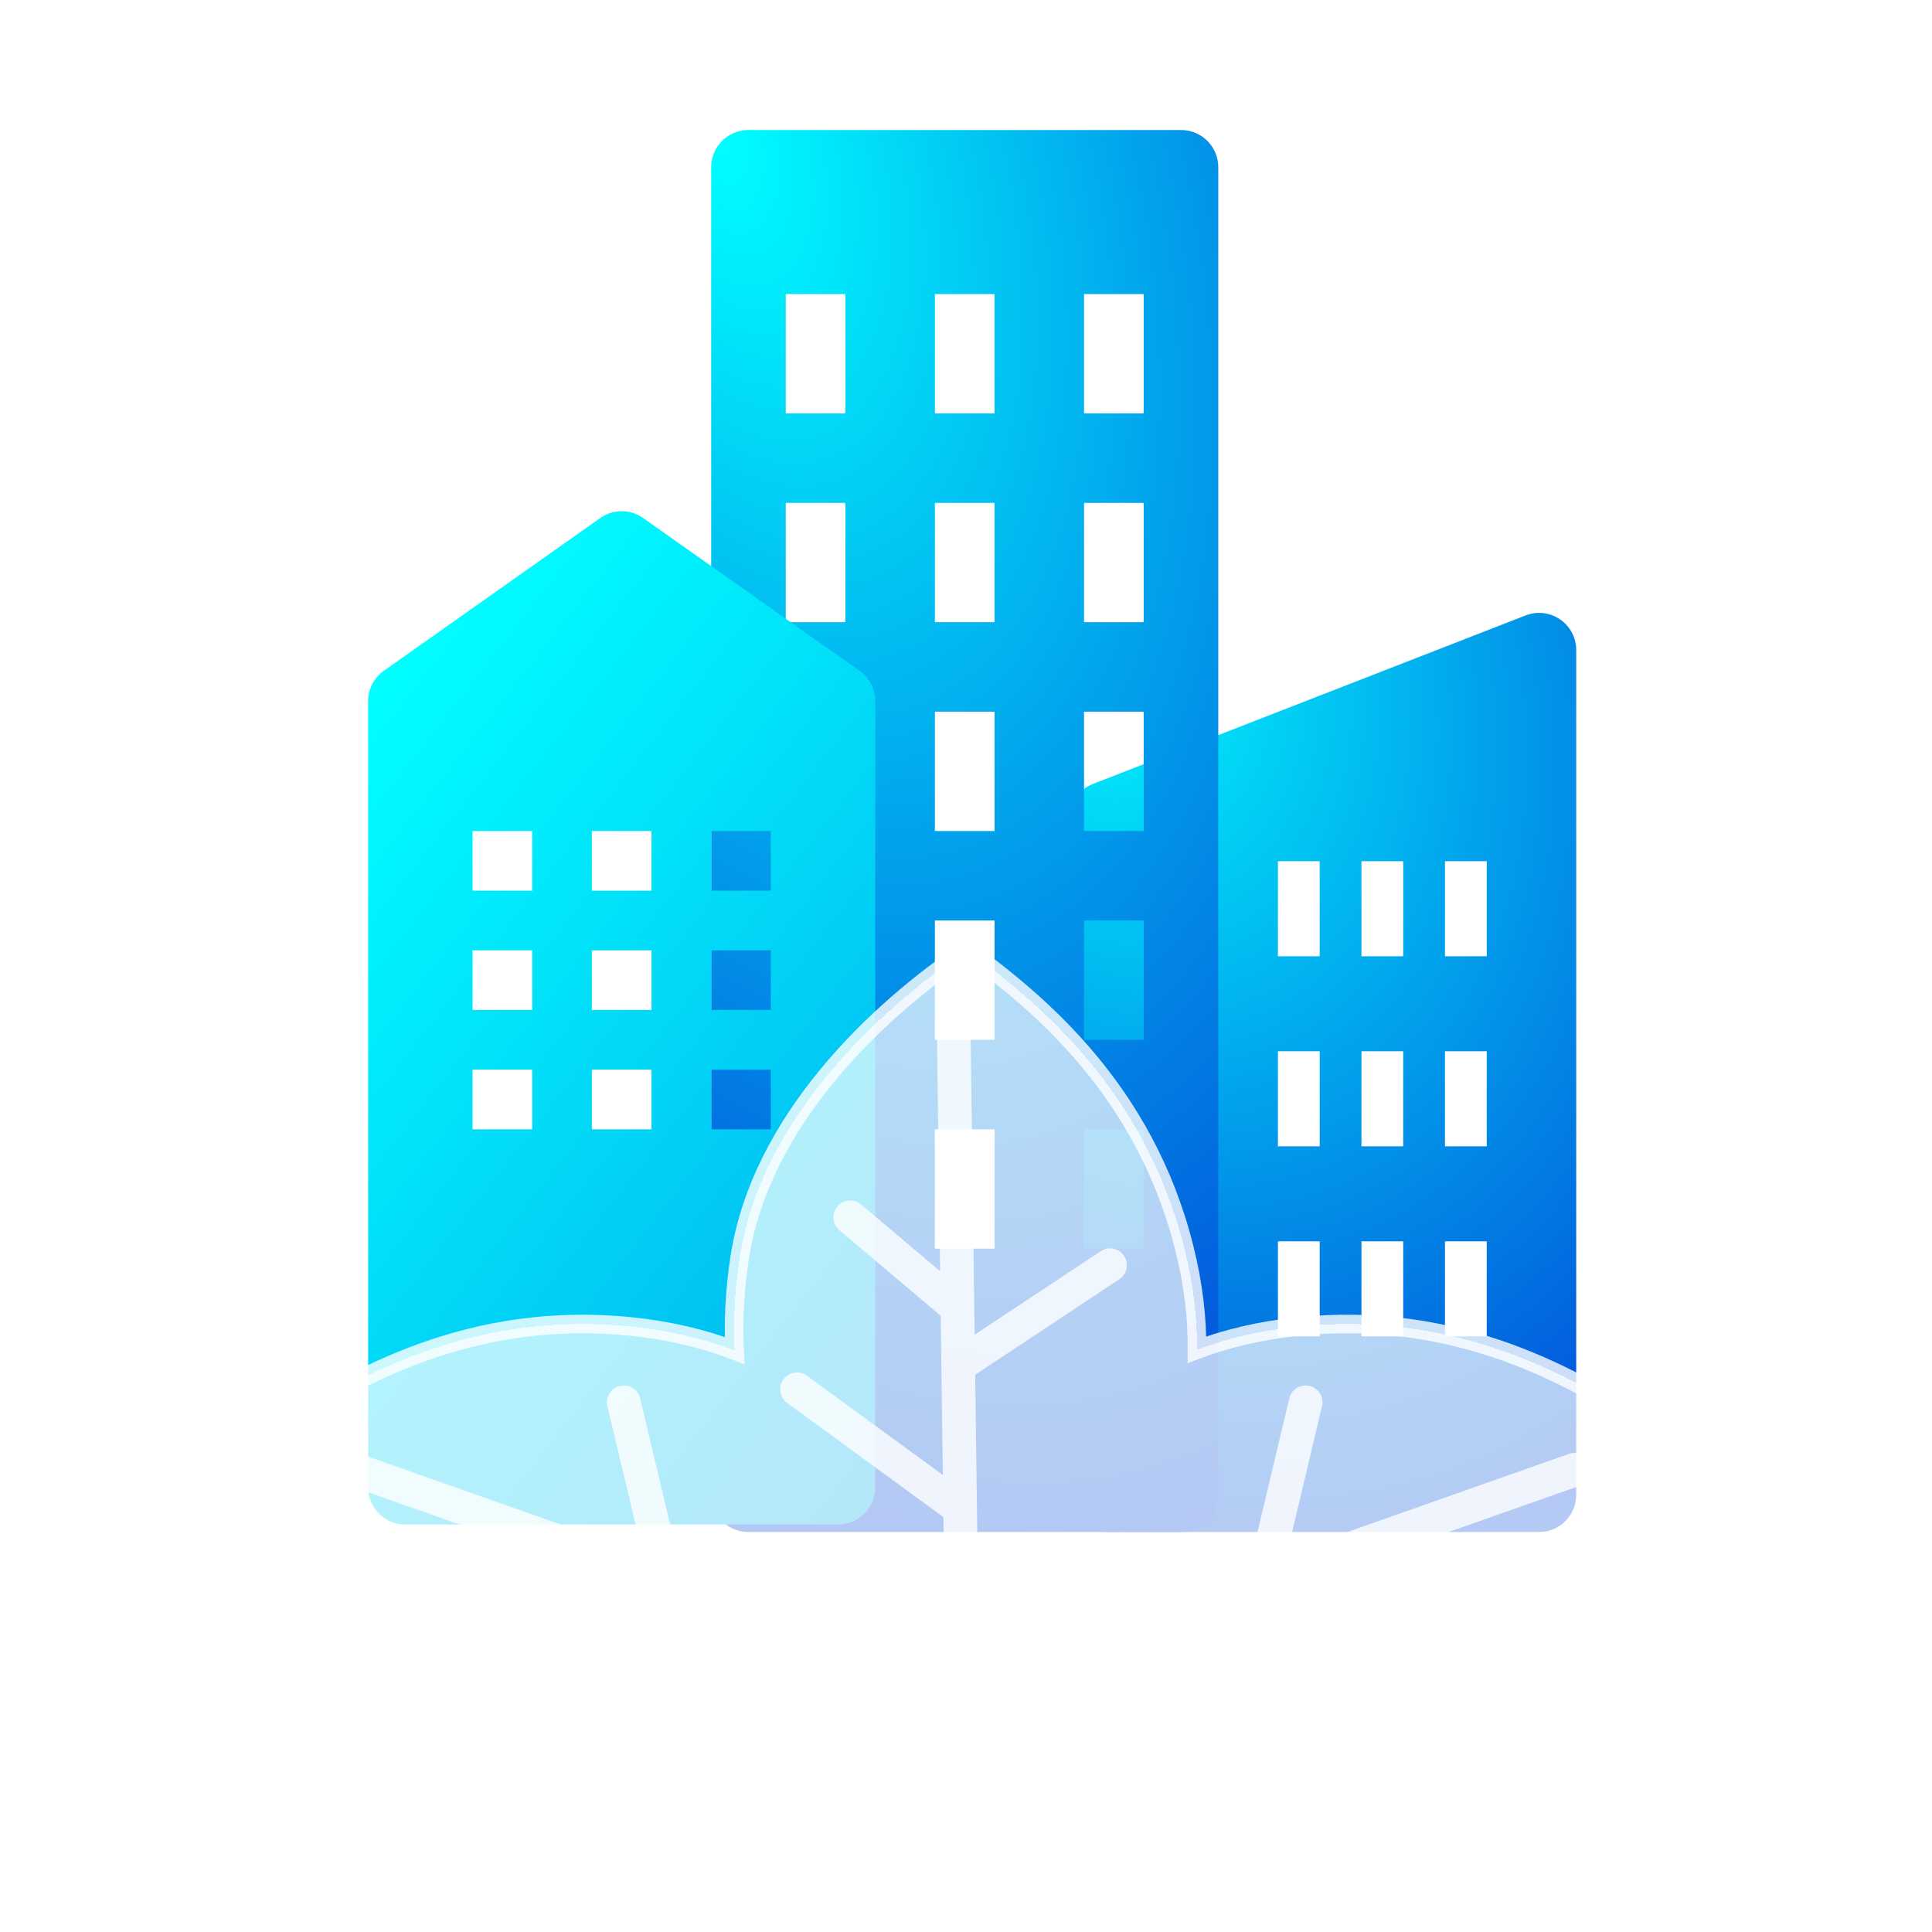 <svg width="104" height="104" viewBox="0 0 104 104" fill="none" xmlns="http://www.w3.org/2000/svg">
<path fill-rule="evenodd" clip-rule="evenodd" d="M58.825 42.204C58.057 42.503 57.551 43.243 57.551 44.068V80.468C57.551 81.573 58.447 82.468 59.551 82.468H82.848C83.953 82.468 84.848 81.573 84.848 80.468V42.7V34.993C84.848 33.586 83.433 32.618 82.122 33.129L58.825 42.204ZM68.791 46.36H71.039V51.475H68.791V46.36ZM71.039 56.59H68.791V61.706H71.039V56.59ZM71.039 66.822H68.791V71.937H71.039V66.822ZM75.535 66.822H73.287V71.937H75.535V66.822ZM77.783 66.822H80.031V71.937H77.783V66.822ZM73.287 56.59H75.535V61.706H73.287V56.59ZM80.031 56.59H77.783V61.706H80.031V56.59ZM75.535 46.36H73.287V51.475H75.535V46.36ZM77.783 46.36H80.031V51.475H77.783V46.36Z" fill="url(#paint0_radial_2194_6562)"/>
<path fill-rule="evenodd" clip-rule="evenodd" d="M40.283 7C39.178 7 38.283 7.895 38.283 9V80.468C38.283 81.573 39.178 82.468 40.283 82.468H63.58C64.684 82.468 65.58 81.573 65.58 80.468V9C65.58 7.895 64.684 7 63.58 7H40.283ZM45.508 15.831H42.297V22.254H45.508V15.831ZM53.537 15.831H50.325V22.254H53.537V15.831ZM58.354 15.831H61.565V22.254H58.354V15.831ZM45.508 27.071H42.297V33.494H45.508V27.071ZM50.325 27.071H53.537V33.494H50.325V27.071ZM61.565 27.071H58.354V33.494H61.565V27.071ZM42.297 38.311H45.508V44.734H42.297V38.311ZM53.537 38.311H50.325V44.734H53.537V38.311ZM58.354 38.311H61.565V44.734H58.354V38.311ZM45.508 49.551H42.297V55.974H45.508V49.551ZM50.325 49.551H53.537V55.974H50.325V49.551ZM61.565 49.551H58.354V55.974H61.565V49.551ZM42.297 60.791H45.508V67.214H42.297V60.791ZM53.537 60.791H50.325V67.214H53.537V60.791ZM58.354 60.791H61.565V67.214H58.354V60.791Z" fill="url(#paint1_radial_2194_6562)"/>
<path fill-rule="evenodd" clip-rule="evenodd" d="M20.664 36.108C20.133 36.483 19.817 37.092 19.817 37.742V80.067C19.817 81.171 20.713 82.067 21.817 82.067H45.114C46.219 82.067 47.114 81.171 47.114 80.067V37.742C47.114 37.092 46.798 36.483 46.267 36.108L34.619 27.886C33.928 27.398 33.004 27.398 32.312 27.886L20.664 36.108ZM35.071 44.734H31.86V47.946H35.071V44.734ZM25.437 44.734H28.648V47.946H25.437V44.734ZM28.648 51.157H25.437V54.368H28.648V51.157ZM28.648 57.58H25.437V60.791H28.648V57.58ZM35.071 57.58H31.86V60.791H35.071V57.58ZM38.283 57.58H41.494V60.791H38.283V57.58ZM31.86 51.157H35.071V54.368H31.86V51.157ZM41.494 51.157H38.283V54.368H41.494V51.157ZM38.283 44.734H41.494V47.946H38.283V44.734Z" fill="url(#paint2_linear_2194_6562)"/>
<g filter="url(#filter0_bd_2194_6562)">
<path fill-rule="evenodd" clip-rule="evenodd" d="M64.433 72.657C64.452 70.947 64.239 69.105 63.737 67.123C61.614 58.739 56.021 54.042 52.06 51.157C47.285 54.36 40.952 60.271 39.814 67.719C39.544 69.482 39.467 71.143 39.546 72.701C37.928 72.077 36.099 71.63 34.032 71.413C25.422 70.507 19.078 74.129 15 76.845C16.359 82.428 19.725 90.407 26.329 94.046C39.47 101.289 50.496 93.292 51.705 90.425C51.696 90.359 51.688 90.292 51.679 90.224C51.787 90.242 51.888 90.253 51.981 90.257C52.051 90.221 52.122 90.184 52.194 90.146C52.181 90.24 52.169 90.333 52.158 90.425C53.366 93.292 64.393 101.289 77.534 94.046C84.137 90.407 87.503 82.428 88.862 76.845C84.784 74.129 78.44 70.507 69.83 71.413C67.812 71.625 66.022 72.056 64.433 72.657Z" fill="white" fill-opacity="0.7" shape-rendering="crispEdges"/>
<path d="M63.737 67.123L63.253 67.246V67.246L63.737 67.123ZM64.433 72.657L63.933 72.651L63.924 73.383L64.609 73.124L64.433 72.657ZM52.06 51.157L52.355 50.753L52.072 50.547L51.782 50.742L52.06 51.157ZM39.814 67.719L39.32 67.643L39.814 67.719ZM39.546 72.701L39.366 73.168L40.084 73.444L40.045 72.676L39.546 72.701ZM34.032 71.413L34.084 70.915L34.032 71.413ZM15 76.845L14.723 76.428L14.431 76.623L14.514 76.963L15 76.845ZM26.329 94.046L26.087 94.484L26.329 94.046ZM51.705 90.425L52.165 90.619L52.217 90.496L52.201 90.363L51.705 90.425ZM51.679 90.224L51.76 89.731L51.095 89.621L51.183 90.289L51.679 90.224ZM51.981 90.257L51.958 90.757L52.092 90.763L52.211 90.701L51.981 90.257ZM52.194 90.146L52.689 90.213L52.818 89.253L51.961 89.704L52.194 90.146ZM52.158 90.425L51.662 90.363L51.645 90.496L51.697 90.619L52.158 90.425ZM77.534 94.046L77.775 94.484L77.534 94.046ZM88.862 76.845L89.348 76.963L89.431 76.623L89.139 76.428L88.862 76.845ZM69.83 71.413L69.883 71.91L69.83 71.413ZM63.253 67.246C63.745 69.189 63.952 70.988 63.933 72.651L64.933 72.662C64.953 70.907 64.734 69.022 64.222 67L63.253 67.246ZM51.766 51.561C55.698 54.426 61.173 59.034 63.253 67.246L64.222 67C62.055 58.443 56.343 53.658 52.355 50.753L51.766 51.561ZM40.308 67.794C41.413 60.562 47.594 54.755 52.339 51.572L51.782 50.742C46.977 53.965 40.491 59.98 39.32 67.643L40.308 67.794ZM40.045 72.676C39.968 71.152 40.044 69.525 40.308 67.794L39.32 67.643C39.045 69.439 38.966 71.134 39.046 72.726L40.045 72.676ZM39.726 72.234C38.064 71.594 36.193 71.137 34.084 70.915L33.98 71.91C36.006 72.123 37.792 72.561 39.366 73.168L39.726 72.234ZM34.084 70.915C25.297 69.992 18.83 73.693 14.723 76.428L15.277 77.261C19.326 74.564 25.547 71.023 33.98 71.91L34.084 70.915ZM14.514 76.963C15.882 82.581 19.293 90.74 26.087 94.484L26.57 93.608C20.157 90.074 16.837 82.274 15.486 76.726L14.514 76.963ZM26.087 94.484C32.791 98.179 38.977 97.992 43.643 96.503C45.972 95.76 47.923 94.692 49.375 93.621C50.806 92.565 51.81 91.462 52.165 90.619L51.244 90.231C50.995 90.821 50.168 91.793 48.781 92.816C47.414 93.825 45.561 94.841 43.339 95.55C38.906 96.965 33.008 97.156 26.57 93.608L26.087 94.484ZM52.201 90.363C52.192 90.295 52.184 90.228 52.175 90.159L51.183 90.289C51.192 90.356 51.2 90.422 51.209 90.487L52.201 90.363ZM52.004 89.758C51.933 89.754 51.852 89.746 51.76 89.731L51.598 90.718C51.722 90.738 51.842 90.751 51.958 90.757L52.004 89.758ZM51.961 89.704C51.891 89.741 51.821 89.777 51.752 89.813L52.211 90.701C52.282 90.665 52.354 90.627 52.427 90.589L51.961 89.704ZM52.654 90.487C52.665 90.397 52.677 90.305 52.689 90.213L51.698 90.08C51.685 90.175 51.673 90.27 51.662 90.363L52.654 90.487ZM77.293 93.608C70.855 97.156 64.957 96.965 60.523 95.55C58.301 94.841 56.448 93.825 55.081 92.816C53.694 91.793 52.867 90.821 52.618 90.231L51.697 90.619C52.052 91.462 53.057 92.565 54.488 93.621C55.939 94.692 57.89 95.76 60.219 96.503C64.886 97.992 71.072 98.179 77.775 94.484L77.293 93.608ZM88.377 76.726C87.026 82.274 83.705 90.074 77.293 93.608L77.775 94.484C84.569 90.74 87.98 82.581 89.348 76.963L88.377 76.726ZM69.883 71.91C78.315 71.023 84.536 74.564 88.585 77.261L89.139 76.428C85.032 73.693 78.565 69.992 69.778 70.915L69.883 71.91ZM64.609 73.124C66.156 72.54 67.904 72.118 69.883 71.91L69.778 70.915C67.72 71.132 65.887 71.572 64.256 72.189L64.609 73.124Z" fill="white" fill-opacity="0.8"/>
</g>
<g filter="url(#filter1_bd_2194_6562)">
<path fill-rule="evenodd" clip-rule="evenodd" d="M33.37 74.606C33.857 74.49 34.345 74.791 34.461 75.277L36.612 84.33L50.194 89.118C50.666 89.285 50.913 89.802 50.747 90.273C50.58 90.745 50.062 90.992 49.59 90.826L43.22 88.579L34.534 94.347C34.117 94.624 33.554 94.511 33.277 94.094C33 93.678 33.114 93.116 33.53 92.839L41.081 87.825L32.987 84.972L26.776 88.496C26.341 88.743 25.788 88.59 25.541 88.156C25.293 87.721 25.446 87.168 25.881 86.921L30.724 84.174L18.777 79.962C18.305 79.795 18.057 79.278 18.224 78.806C18.39 78.335 18.908 78.088 19.38 78.254L34.579 83.613L32.697 75.695C32.581 75.209 32.883 74.721 33.37 74.606Z" fill="white" fill-opacity="0.8"/>
<path fill-rule="evenodd" clip-rule="evenodd" d="M70.493 74.606C70.006 74.49 69.517 74.791 69.402 75.277L67.25 84.33L53.669 89.118C53.197 89.285 52.949 89.802 53.116 90.273C53.282 90.745 53.8 90.992 54.272 90.826L60.642 88.579L69.329 94.347C69.745 94.624 70.308 94.511 70.585 94.094C70.862 93.678 70.749 93.116 70.332 92.839L62.781 87.825L70.875 84.972L77.086 88.496C77.521 88.743 78.075 88.59 78.322 88.156C78.569 87.721 78.416 87.168 77.981 86.921L73.139 84.174L85.086 79.962C85.558 79.795 85.805 79.278 85.639 78.806C85.472 78.335 84.954 78.088 84.482 78.254L69.283 83.613L71.165 75.695C71.281 75.209 70.98 74.721 70.493 74.606Z" fill="white" fill-opacity="0.8"/>
<path fill-rule="evenodd" clip-rule="evenodd" d="M60.509 67.605C60.785 68.021 60.672 68.583 60.255 68.859L52.494 74.003L52.686 88.39C52.693 88.89 52.293 89.3 51.792 89.307C51.292 89.314 50.881 88.914 50.874 88.414L50.784 81.666L42.365 75.515C41.961 75.22 41.873 74.653 42.169 74.25C42.464 73.846 43.031 73.758 43.435 74.053L50.753 79.4L50.638 70.827L45.182 66.221C44.8 65.899 44.752 65.327 45.075 64.945C45.398 64.564 45.97 64.516 46.352 64.838L50.606 68.429L50.437 55.774C50.43 55.274 50.83 54.864 51.331 54.857C51.831 54.85 52.242 55.25 52.249 55.75L52.465 71.85L59.253 67.351C59.67 67.074 60.232 67.188 60.509 67.605Z" fill="white" fill-opacity="0.8"/>
</g>
<defs>
<filter id="filter0_bd_2194_6562" x="10.431" y="46.547" width="83" height="54.953" filterUnits="userSpaceOnUse" color-interpolation-filters="sRGB">
<feFlood flood-opacity="0" result="BackgroundImageFix"/>
<feGaussianBlur in="BackgroundImageFix" stdDeviation="2"/>
<feComposite in2="SourceAlpha" operator="in" result="effect1_backgroundBlur_2194_6562"/>
<feColorMatrix in="SourceAlpha" type="matrix" values="0 0 0 0 0 0 0 0 0 0 0 0 0 0 0 0 0 0 127 0" result="hardAlpha"/>
<feOffset/>
<feGaussianBlur stdDeviation="2"/>
<feComposite in2="hardAlpha" operator="out"/>
<feColorMatrix type="matrix" values="0 0 0 0 0.008 0 0 0 0 0.455 0 0 0 0 0.886 0 0 0 0.5 0"/>
<feBlend mode="normal" in2="effect1_backgroundBlur_2194_6562" result="effect2_dropShadow_2194_6562"/>
<feBlend mode="normal" in="SourceGraphic" in2="effect2_dropShadow_2194_6562" result="shape"/>
</filter>
<filter id="filter1_bd_2194_6562" x="14.172" y="50.857" width="75.519" height="47.642" filterUnits="userSpaceOnUse" color-interpolation-filters="sRGB">
<feFlood flood-opacity="0" result="BackgroundImageFix"/>
<feGaussianBlur in="BackgroundImageFix" stdDeviation="2"/>
<feComposite in2="SourceAlpha" operator="in" result="effect1_backgroundBlur_2194_6562"/>
<feColorMatrix in="SourceAlpha" type="matrix" values="0 0 0 0 0 0 0 0 0 0 0 0 0 0 0 0 0 0 127 0" result="hardAlpha"/>
<feOffset/>
<feGaussianBlur stdDeviation="2"/>
<feComposite in2="hardAlpha" operator="out"/>
<feColorMatrix type="matrix" values="0 0 0 0 0.008 0 0 0 0 0.455 0 0 0 0 0.886 0 0 0 0.5 0"/>
<feBlend mode="normal" in2="effect1_backgroundBlur_2194_6562" result="effect2_dropShadow_2194_6562"/>
<feBlend mode="normal" in="SourceGraphic" in2="effect2_dropShadow_2194_6562" result="shape"/>
</filter>
<radialGradient id="paint0_radial_2194_6562" cx="0" cy="0" r="1" gradientUnits="userSpaceOnUse" gradientTransform="translate(57.551 32.991) rotate(61.114) scale(56.508 40.779)">
<stop stop-color="#00FFFF"/>
<stop offset="1" stop-color="#0345D8"/>
</radialGradient>
<radialGradient id="paint1_radial_2194_6562" cx="0" cy="0" r="1" gradientUnits="userSpaceOnUse" gradientTransform="translate(38.283 7) rotate(70.115) scale(80.253 43.796)">
<stop stop-color="#00FFFF"/>
<stop offset="1" stop-color="#0345D8"/>
</radialGradient>
<linearGradient id="paint2_linear_2194_6562" x1="25.993" y1="29.299" x2="69.341" y2="63.187" gradientUnits="userSpaceOnUse">
<stop stop-color="#00FFFF"/>
<stop offset="1" stop-color="#02A2EC"/>
</linearGradient>
</defs>
</svg>
